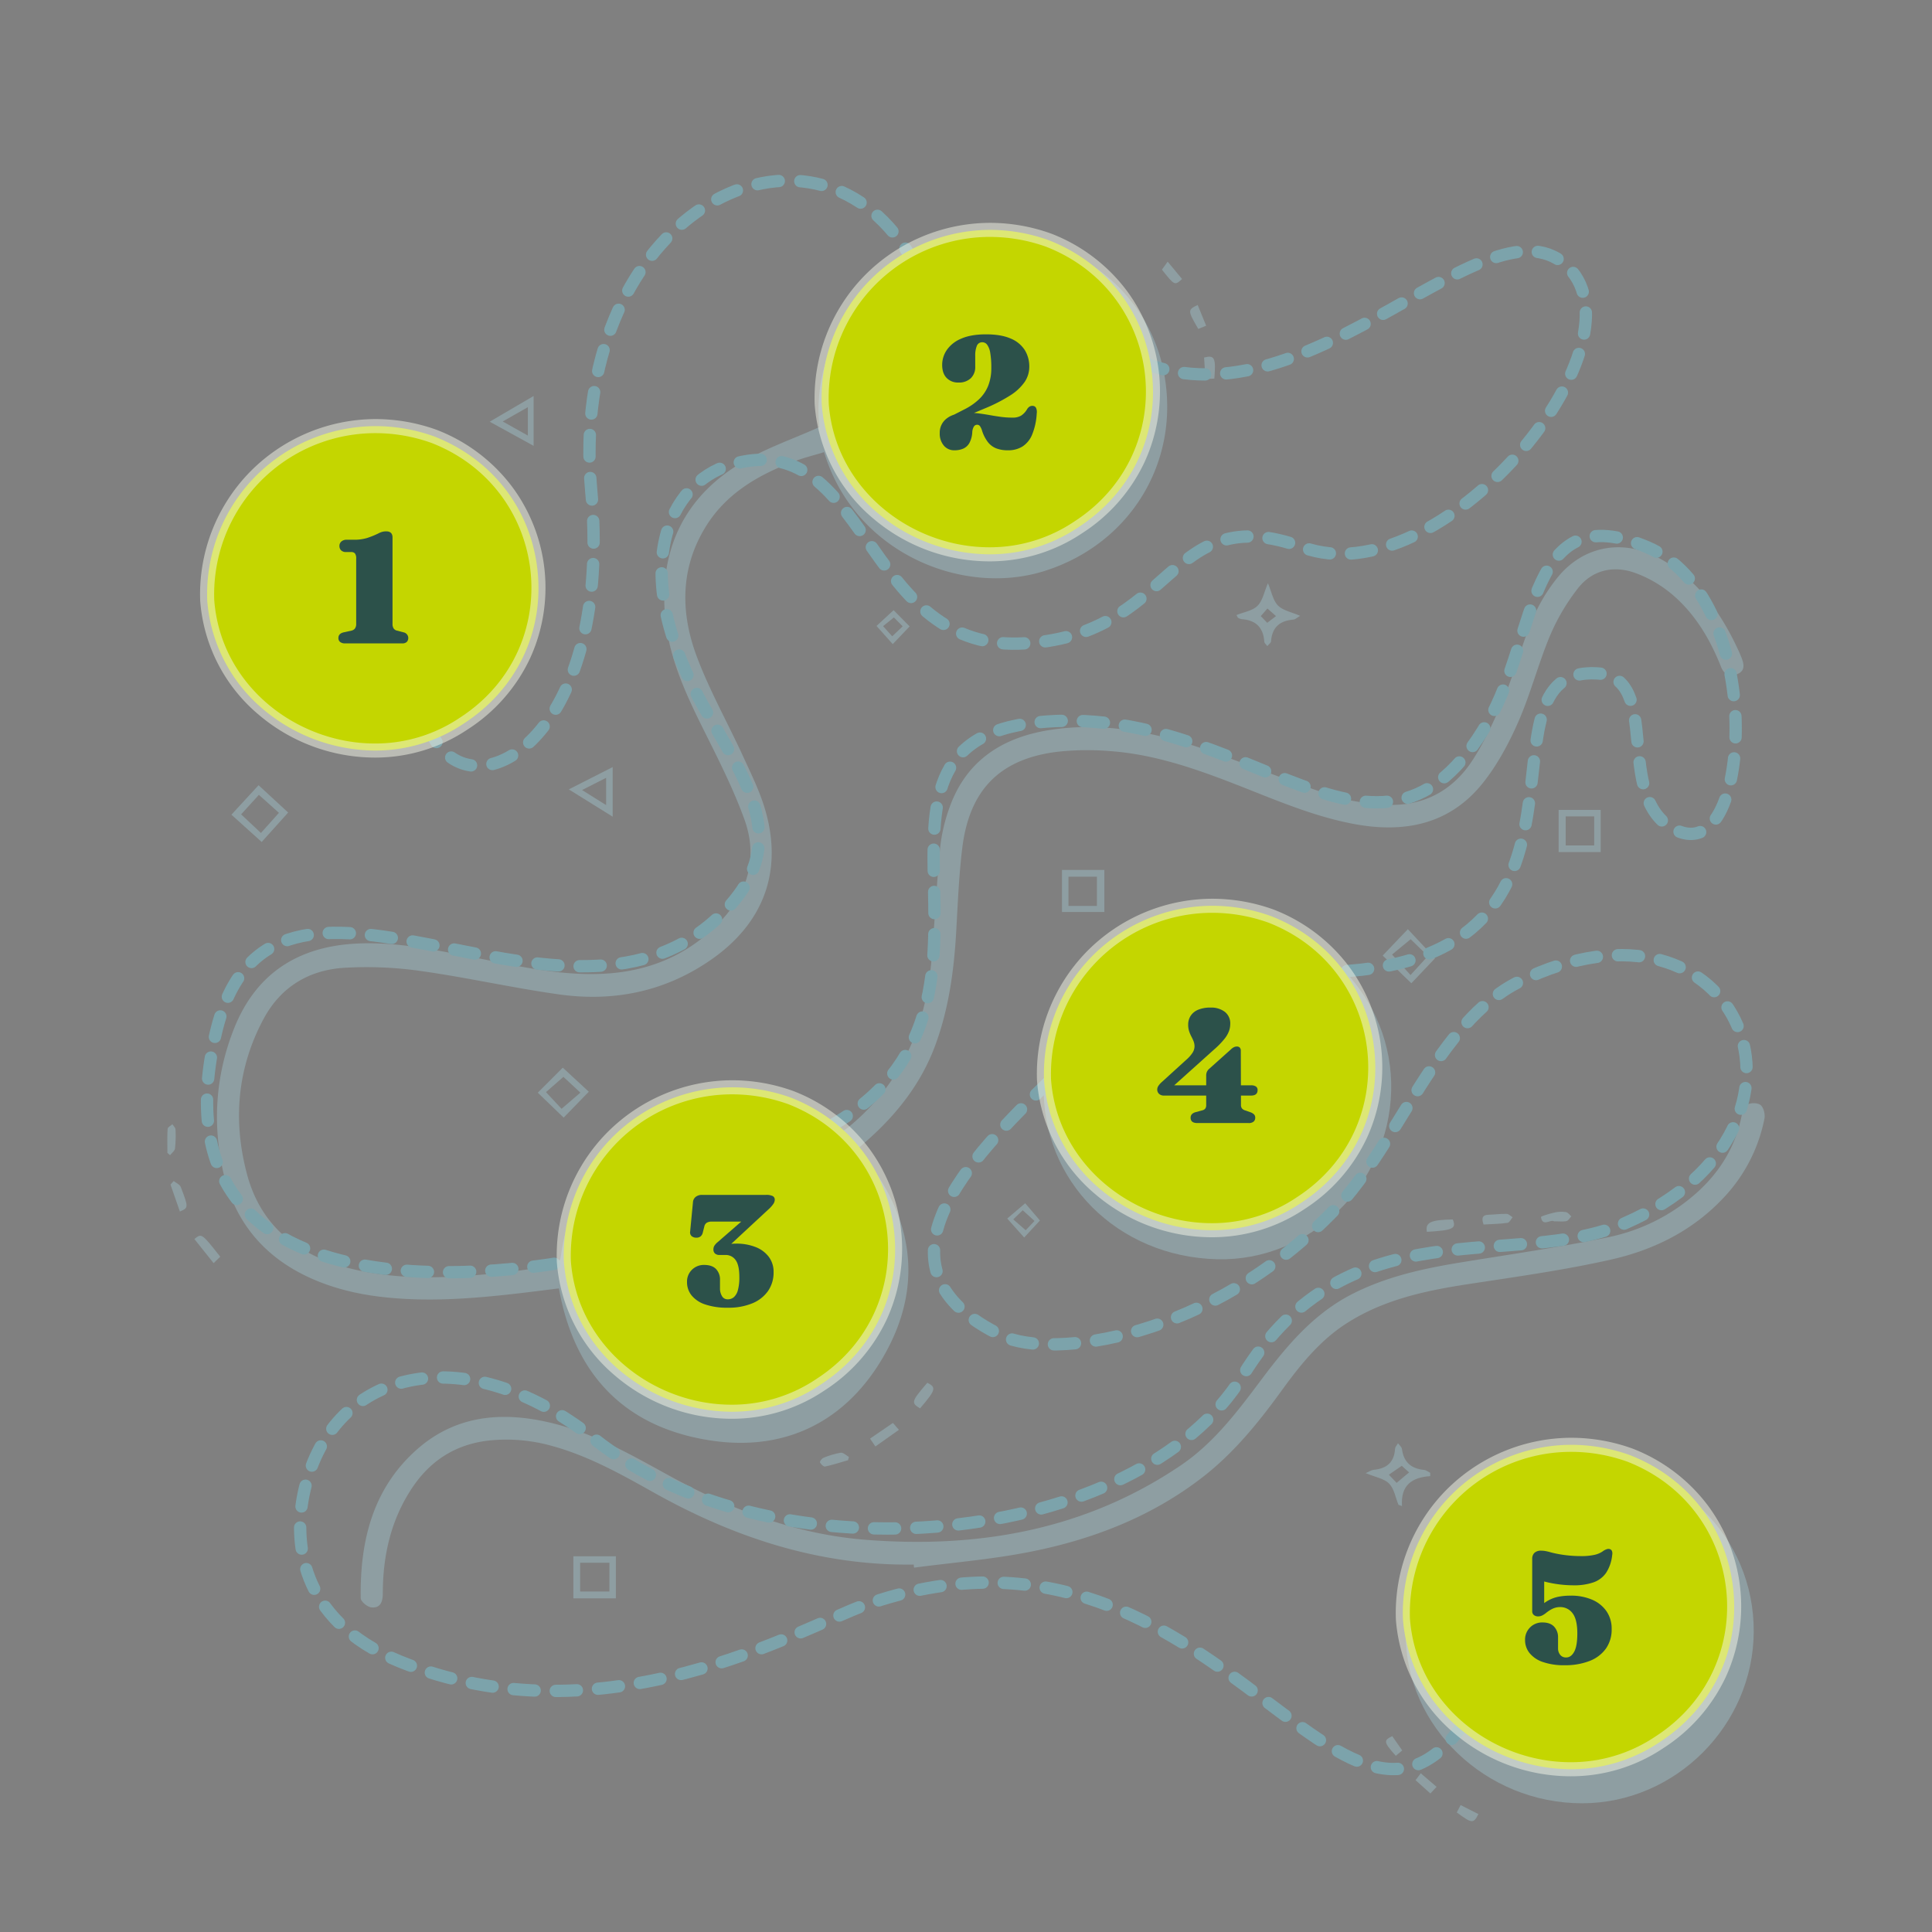 <svg xmlns="http://www.w3.org/2000/svg" viewBox="0 0 1097.398 1097.398">
  <rect x="0" y="0" width="1097.398" height="1097.398" fill="#808080" stroke="none"/>
  <defs>
    <style>
      .cls-1 {
        opacity: 0.3;
      }

      .cls-2 {
        fill: #aee4f0;
      }

      .cls-3, .cls-4, .cls-5 {
        fill: none;
        stroke: #7ca3ab;
        stroke-linecap: round;
        stroke-linejoin: round;
        stroke-width: 7px;
      }

      .cls-4 {
        stroke-dasharray: 12.236 12.236;
      }

      .cls-5 {
        stroke-dasharray: 12;
      }

      .cls-6 {
        fill: #c4d600;
      }

      .cls-7 {
        fill: #2c514a;
      }

      .cls-8 {
        fill: #f6f8eb;
        opacity: 0.5;
      }

      /* Sequential ripple for steps */
      #step-1, #step-2, #step-3, #step-4, #step-5 {
        transform-box: fill-box;
        transform-origin: center;
        animation-name: ripple;
        animation-duration: 7s;
        animation-iteration-count: infinite;
        animation-timing-function: ease-out;
      }
      #step-1 { animation-delay: 0.6s; }
      #step-2 { animation-delay: 1.2s; }
      #step-3 { animation-delay: 1.8s; }
      #step-4 { animation-delay: 2.4s; }
      #step-5 { animation-delay: 3s; }

      @keyframes ripple {
        0% { transform: scale(1); opacity: 0.45; }
        42%, 100% { transform: scale(1.7); opacity: 0.0; }
      }

      /* Subtle motion on dashed orbits */
      @keyframes dash {
        to { stroke-dashoffset: -200; }
      }
      .cls-4, .cls-5 {
        animation: dash 30s ease-in-out infinite alternate;
      }

      /* Gentle, pseudo-random twinkle for small filled accents */
      @keyframes twinkle {
        0%, 80%, 100% { opacity: 0.5; }
        85% { opacity: 0.7; }
        90% { opacity: 0.4; }
        95% { opacity: 0.65; }
      }
      @keyframes spin {
        from { transform: rotate(0deg); }
        to { transform: rotate(360deg); }
      }
      /* Staggered groups using nth-of-type patterns */
      g .cls-2:nth-of-type(3n) {
        transform-box: fill-box; transform-origin: center;
        animation: twinkle 11s ease-in-out infinite, spin 48s linear infinite;
        animation-delay: 2s, 0s;
      }
      g .cls-2:nth-of-type(5n) {
        transform-box: fill-box; transform-origin: center;
        animation: twinkle 13s ease-in-out infinite, spin 60s linear infinite;
        animation-delay: 4s, 0s;
      }
      g .cls-2:nth-of-type(7n) {
        transform-box: fill-box; transform-origin: center;
        animation: twinkle 17s ease-in-out infinite, spin 72s linear infinite;
        animation-delay: 1s, 0s;
      }
    </style>
  </defs>
  <g id="Layer_4" data-name="Layer 4">
    <g>
      <g class="cls-1">
        <path class="cls-2" d="M465.347,242.615c-5.578-57.056,40.391-104.022,92.486-107.764,50.287-3.613,94.052,28.945,103.268,76.664,9.688,50.159-18.627,97.26-67.746,112.8-46.943,14.852-108.129-10.584-125.266-67.476-5.606,1.708-11.336,3.131-16.829,5.186-20.2,7.556-38.477,17.974-50.236,36.894-14.8,23.808-14.573,49.326-5.077,74.421,7.322,19.352,17.578,37.582,26.231,56.448,4.561,9.943,9.482,19.89,12.511,30.337,10.108,34.858-.948,64.319-30.878,85.078-26.15,18.136-55.3,23.985-86.308,19.635-26.27-3.685-52.228-9.6-78.5-13.29a216.083,216.083,0,0,0-43.67-1.806c-19.993,1.285-35.941,10.937-45.651,29.081-14.986,28.007-17.42,57.824-9.415,87.991,8.544,32.2,32.367,48.206,63.672,54.849,28.319,6.009,56.692,3.934,85.076.793,7.651-.847,15.243-2.275,22.905-2.942,4.418-.385,6.126-2.075,6.733-6.55,5.885-43.38,37.034-77,79.921-85.605,25.763-5.167,50.27-.978,72.373,13.635,4.841,3.2,7.5,2.126,11.331-1.039,29.757-24.566,43.571-56.991,46.8-94.582,1.828-21.276,2.865-42.623,4.928-63.874a96.89,96.89,0,0,1,5.372-22.954c9.579-26.822,30.352-39.847,57.278-43.968,31.085-4.758,60.96,1.677,90.116,11.912,23.223,8.153,46.04,17.493,69.385,25.26,9.712,3.232,20.272,4.667,30.546,5.3,21.387,1.322,38.53-7.789,49.917-25.555,7.406-11.556,13.1-24.354,18.387-37.085,5.743-13.833,9.483-28.5,15.325-42.287a99.568,99.568,0,0,1,14.773-24.587c14.771-17.754,37.077-21.5,57.386-10.466,20.866,11.334,34.084,29.5,44.056,50.428.993,2.083,1.94,4.194,2.769,6.345,1.429,3.708,1.945,7.352-2.7,9.15-4.369,1.691-7.357.094-9.1-4.315-6.093-15.421-14.485-29.56-27.024-40.437a69.66,69.66,0,0,0-22.085-12.94c-12.229-4.279-24.169-1.419-32.275,9.07a119.562,119.562,0,0,0-15.679,26.655c-6.664,15.95-11,32.887-17.918,48.711-5.338,12.22-11.831,24.394-20.074,34.8-18.865,23.805-44.721,28.871-73.406,23.5-24.018-4.493-46.227-14.405-68.824-23.155-22.3-8.637-44.917-16.339-68.954-18.184a159.257,159.257,0,0,0-29.361.185c-33.359,3.652-51.205,21.209-55.321,54.709-1.968,16.017-2.561,32.212-3.5,48.343-1.266,21.811-4.257,43.284-11.875,63.882-8.152,22.041-22.338,39.772-39.867,55.054-1.43,1.247-2.842,2.512-4.161,3.68,30.993,36.413,38.663,76.384,14.591,118.057-21.261,36.807-55.666,54.06-98.063,47.617-48.531-7.374-77.447-37.067-86.252-86.4-7.994.985-16.147,2.052-24.316,2.984-25.474,2.907-50.981,4.832-76.592,1.831-14.416-1.69-28.351-5.119-41.582-11.31-26.053-12.191-42.241-32.488-48.348-60.317-6.038-27.52-4.086-54.791,6.423-81.082,12.429-31.095,36.36-46.225,69.154-47.957,21.713-1.147,42.9,3.2,64.09,7.262,25.67,4.925,51.175,11.355,77.666,9.793,25.487-1.5,47.493-10.968,65.128-29.548,15.717-16.559,21.571-36.419,13.741-58.029-6.517-17.991-15.349-35.2-23.9-52.384-10.348-20.8-19.765-41.83-21.36-65.378-2.525-37.268,12.088-66.239,44.175-85.217C435.19,254.531,450.272,249.373,465.347,242.615Z"/>
        <path class="cls-2" d="M691.512,715.275c-56.822-1.326-99.95-44.547-98.688-98.9,1.225-52.786,48.4-96.2,103.08-94.88,53.17,1.287,95.66,45.515,94.308,98.166C788.84,673.081,744.021,716.5,691.512,715.275Z"/>
        <path class="cls-2" d="M996.146,926.735c-.189,53.2-44.456,97.518-97.446,97.551-54.78.034-100.375-43.673-100.215-96.065.161-52.8,46.332-98.355,99.505-98.185C953.075,830.212,996.338,872.832,996.146,926.735Z"/>
        <path class="cls-2" d="M519,888.7c-53.1.738-101.571-15.117-147.354-40.75-18.468-10.34-36.934-20.752-57.528-26.467a95.227,95.227,0,0,0-36.561-3.226c-18.862,2.146-33.249,11.468-43.583,27.08-11.964,18.076-16.516,38.35-16.532,59.759,0,4.816-1.411,8.451-6.531,7.922-2.25-.233-5.991-3.345-6.019-5.2-.491-32.341,6.743-62.278,31.985-84.57,22.06-19.481,48.393-21.7,76.076-15.055,24.084,5.783,45.3,18,66.711,29.753,35.1,19.268,71.942,33.537,112.15,36.677,64.04,5,124.661-5.566,178.924-42.316,18.83-12.753,32.262-30.706,45.656-48.572,14.3-19.069,29.4-37.175,51.063-48.4,19.575-10.141,40.766-14.757,62.307-18.277,27.88-4.555,55.884-8.551,83.53-14.264a107.7,107.7,0,0,0,49.67-24.6c13.624-11.942,22.672-26.451,26.287-44.324.49-2.423,1.8-5.517,3.689-6.585,1.856-1.047,5.844-.837,7.262.524,1.652,1.584,2.5,5.21,2.023,7.618a90.843,90.843,0,0,1-24.1,45.842c-17.362,18.17-39.236,28.837-63.095,34.208-26.776,6.027-54.084,9.791-81.251,13.952-24.125,3.7-47.683,8.727-68.642,22.089-15.593,9.942-26.832,24.127-37.474,38.8-13.046,17.984-26.967,35.123-44.653,48.811-29.425,22.771-63.289,35.663-99.354,42.615-21.266,4.1-42.979,5.882-64.491,8.707Q519.081,889.578,519,888.7Z"/>
        <path class="cls-2" d="M325.679,907.871v-23.9h24.145v23.9Zm20.473-20.2H329.537v16.309h16.615Z"/>
        <path class="cls-2" d="M720.2,331.277c2.076,4.9,2.889,9.764,5.721,12.655,2.793,2.851,7.629,3.7,12.606,5.884-1.7.953-2.777,2.037-3.94,2.135-7.633.644-12.006,4.374-12.606,12.262-.075.978-1.382,1.862-2.119,2.79-.6-.839-1.679-1.647-1.739-2.523-.544-8.024-4.779-12.2-12.746-12.769a5.691,5.691,0,0,1-2.124-.793c-.278-.147-.387-.611-.938-1.56,4.118-1.684,9.077-2.415,11.96-5.255C717.18,341.238,718.028,336.281,720.2,331.277Zm.864,23.8-2.193-.6,5.906-4.526-6-5.305,2.457-.529-6.14,7.053-.19-2.51Z"/>
        <path class="cls-2" d="M812.385,838.471c-10.309.655-16.855,5.105-16.027,16.989l-2.025-.7c-1.683-4.112-2.422-9.163-5.315-12.072s-7.945-3.684-13.328-5.926c2.137-.922,3.291-1.776,4.512-1.887,7.358-.672,11.722-4.19,12.2-11.919.068-1.094,1.094-2.129,1.677-3.191.778,1.082,2.1,2.1,2.246,3.257.96,7.478,5.223,11.183,12.562,11.9,1.212.118,2.343,1.075,3.512,1.644Zm-19.078,3.806c2.277-1.917,4.813-4.05,7.063-5.943l-5.806-5.214,1.706,1.453-7.364,5.074C790.57,839.4,792.519,841.449,793.307,842.277Z"/>
        <path class="cls-2" d="M885.321,484V460.021H909.2V484Zm4.017-20.286v16.5h16.181v-16.5Z"/>
        <path class="cls-2" d="M627.3,494.126v23.908H603.215V494.126Zm-4.246,20.449v-16.6H606.906v16.6Z"/>
        <path class="cls-2" d="M131.435,462.746c5.453-5.916,10.12-10.98,15.434-16.744l16.817,15.524-15.043,16.741Zm16.775,10.378L158.436,461.7l-11.391-10.2-10.082,11.065C140.833,466.2,144.282,469.438,148.21,473.124Z"/>
        <path class="cls-2" d="M785.374,542.77l14.3-14.988,15.461,16.526-13.477,14.205Zm15.892-9.272-10.551,8.683,10.475,11.65,9.888-10.817Z"/>
        <path class="cls-2" d="M334.458,620.112l-14.3,14.716-14.7-14.169,14.213-14.221Zm-15.484,9.7,10.68-9.18c-3.653-3.4-6.846-6.37-9.626-8.957l-9.9,8.664Z"/>
        <path class="cls-2" d="M348.011,435.7V463.9l-24.939-15.523Zm-17.386,13.057,13.65,8.528V441.82Z"/>
        <path class="cls-2" d="M303.1,253.253l-24.961-13.719L303.1,224.921ZM299.822,231.3l-14.27,8.1,14.27,7.989Z"/>
        <path class="cls-2" d="M590.707,693.247l-8.959,9.684-9.633-10.782,10.206-8.7Zm-8.105,5.531,5-5.264-6.683-6.077-5.374,5.173Z"/>
        <path class="cls-2" d="M507.572,346.579l9.118,9.23-9.605,10.071-9.227-10.334Zm5.138,9.178-4.969-5.045-6.136,4.957,5.192,5.748Z"/>
        <path class="cls-2" d="M882.668,693.722c-1.879-1.247-6.541,3.324-7.367-2.406-.074-.513,5.09-2.007,7.913-2.636a16.927,16.927,0,0,1,6.3-.179c1.116.184,2.035,1.563,3.043,2.4-.919.94-1.713,2.462-2.785,2.693C887.756,694.032,885.576,693.722,882.668,693.722Z"/>
        <path class="cls-2" d="M842.687,695.552c-1.135-3.28-1.1-5.43,2.9-5.568,3.413-.118,6.825-.575,10.228-.493,1.145.028,2.26,1.251,3.388,1.927-.964,1.108-1.817,3.031-2.912,3.181C851.838,695.21,847.309,695.278,842.687,695.552Z"/>
        <path class="cls-2" d="M494.19,817.141l13-8.911,3.414,3.922-13.367,9.462Z"/>
        <path class="cls-2" d="M98.638,670.818c1.387,1.116,3.5,1.956,4.047,3.393,4.49,11.771,4.4,11.8-.51,13.963-1.8-5.151-3.571-10.245-5.347-15.338Q97.732,671.827,98.638,670.818Z"/>
        <path class="cls-2" d="M110.4,703.782c4.132-3.358,4.132-3.358,14.7,10.044l-3.761,3.663C117.139,712.233,113.764,708,110.4,703.782Z"/>
        <path class="cls-2" d="M810.483,699.7c-.964-5.395,2.052-6.776,14.716-7.06C827.315,697.874,825.4,698.815,810.483,699.7Z"/>
        <path class="cls-2" d="M481.7,829.429c-4.34,1.241-8.647,2.637-13.051,3.583-.812.174-2.327-1.3-2.888-2.354-.23-.43,1.025-2.238,1.924-2.581a45.826,45.826,0,0,1,9.853-2.908c1.414-.195,3.089,1.5,4.646,2.334Q481.944,828.466,481.7,829.429Z"/>
        <path class="cls-2" d="M522.6,799.988c-5.225-3.2-5.013-3.9,4.122-14.561C531.977,788.022,531.593,789.442,522.6,799.988Z"/>
        <path class="cls-2" d="M683.928,203.08c6.02-1.526,6.789.106,5.839,11.961l-5.063.272C684.426,210.929,684.174,206.966,683.928,203.08Z"/>
        <path class="cls-2" d="M95.083,654.847c0-4.547-.157-9.1.129-13.632.059-.945,1.757-1.786,2.7-2.675.623.987,1.738,1.954,1.778,2.964a64.431,64.431,0,0,1-.289,10.862c-.178,1.37-1.816,2.55-2.788,3.816Z"/>
        <path class="cls-2" d="M685.114,185.008l-4.481,1.839c-6.106-10.483-6.125-10.871-.322-13.618C681.883,177.084,683.444,180.911,685.114,185.008Z"/>
        <path class="cls-2" d="M671.433,158.478c-4.2,3.814-4.2,3.814-11.454-5.314.862-1.2,1.795-2.5,3.269-4.554C666.252,152.233,668.852,155.366,671.433,158.478Z"/>
        <path class="cls-2" d="M816.006,1014.955l-3.528,3.774-8.438-7.572L807,1007.23C809.959,1009.771,812.671,1012.1,816.006,1014.955Z"/>
        <path class="cls-2" d="M839.764,1030.42c-2.811,5.546-3.672,5.447-12.305-.935l2.18-4.2Z"/>
        <path class="cls-2" d="M790.822,986.142c1.958,2.809,3.677,5.275,5.666,8.13l-3.652,3.054C785.919,989.576,785.729,988.592,790.822,986.142Z"/>
      </g>
      <g>
        <path class="cls-3" d="M245.033,416.215a41.374,41.374,0,0,0,2.88,5.255"/>
        <path class="cls-4" d="M256.287,430.289c30.421,21.143,90.72-27.974,79.532-151.645C322.264,128.8,449.868,54.725,510.772,136.231"/>
        <path class="cls-3" d="M514.294,141.232q1.634,2.461,3.191,5.087"/>
      </g>
      <path class="cls-5" d="M649.35,206.034c95.974,37.72,196.753-99.227,241.58-54.085S817.87,339.387,739.883,310.86s-71.666,51.843-161,54.7S492.516,240.067,414.331,264.2c-33.318,10.282-59.058,57.477-15.412,135.823,24.144,43.342,53.7,79.085,9.148,121.024-90.914,85.59-253.99-66.414-285.367,65.211-42.052,176.408,189.1,131.911,201.571,130.1"/>
      <path class="cls-5" d="M470.7,640.145c123.266-67.831-3.02-217.1,118.217-229.8s193.568,108.143,256.16,0c28.924-49.974,21.763-129,90.682-99.488,32.583,13.951,47.734,55.858,49.863,93.751,2.109,37.561-8.6,79.97-34.575,66.49-35.238-18.286-6.1-86.35-43.713-88.6-75.287-4.51,18.6,162.089-148.887,169.448"/>
      <path class="cls-5" d="M597.009,613.251c-45.744,44.506-108.16,106.958-27.608,145.555,27.57,13.21,117.668,2.349,189.044-72.031,36.006-37.522,58.086-106.289,104.539-129.179,125.141-61.664,185.219,82.549,60.077,137.178-63.17,27.576-156.875-11.626-216.961,86.31S440.688,898.971,337.672,817.445C262.935,758.3,186.722,777.457,172.314,849.3c-4.867,24.267-3.906,70.558,54.685,94.39,116.415,47.353,228.255-19.263,264.372-32.019,195.7-69.119,268.118,169.875,340.264,67.1"/>
      <path class="cls-6" d="M212.925,426.316a99.437,99.437,0,0,1-63.492-23.486,89.533,89.533,0,0,1-31.728-61.736l-.009-.19A95.391,95.391,0,0,1,144.59,271.1a96.439,96.439,0,0,1,68.734-29.061,98.609,98.609,0,0,1,33.256,5.84l.114.042C279.911,260.93,301.85,289.6,305.381,324.6c3.514,34.812-12.172,67.108-41.958,86.391A89.947,89.947,0,0,1,212.925,426.316Z"/>
      <path class="cls-7" d="M193.731,312.583a3.461,3.461,0,0,1-.934-2.492,3.239,3.239,0,0,1,1.111-2.514,4.362,4.362,0,0,1,3.028-1h4a25.282,25.282,0,0,0,7.386-.935,49.007,49.007,0,0,0,6.721-2.714,10.078,10.078,0,0,1,2.2-.868,8.947,8.947,0,0,1,2.115-.244q3.6,0,3.6,3.515v48.95a4.644,4.644,0,0,0,.646,2.692,3.131,3.131,0,0,0,1.846,1.224l3.961,1.023a3.3,3.3,0,0,1,1.647,5.407,3.574,3.574,0,0,1-2.582.823H196.133a4.464,4.464,0,0,1-2.959-.823,2.811,2.811,0,0,1-.957-2.247q0-2.491,2.982-3.2l4.45-.979a3.367,3.367,0,0,0,1.98-1.224,4.412,4.412,0,0,0,.689-2.692V317.389a4.806,4.806,0,0,0-.689-3.026,2.817,2.817,0,0,0-2.246-.8h-2.715A3.894,3.894,0,0,1,193.731,312.583Z"/>
      <path class="cls-6" d="M561.967,314.86a99.436,99.436,0,0,1-63.491-23.487,89.531,89.531,0,0,1-31.728-61.736l-.01-.19a95.4,95.4,0,0,1,26.9-69.81,96.438,96.438,0,0,1,68.732-29.06,98.632,98.632,0,0,1,33.256,5.839l.113.042c33.217,13.014,55.157,41.679,58.689,76.68,3.513,34.812-12.173,67.108-41.959,86.391A89.946,89.946,0,0,1,561.967,314.86Z"/>
      <path class="cls-7" d="M533.784,245.983a10.035,10.035,0,0,1,4.094-8.389q4.095-3.137,11.882-3.137a49.341,49.341,0,0,1,6.631.423q3.114.423,6.1.957t6.1.956a48.972,48.972,0,0,0,6.586.423A9.119,9.119,0,0,0,580,236.081a10.65,10.65,0,0,0,3.361-3.582,4.311,4.311,0,0,1,1.535-1.6,3.119,3.119,0,0,1,1.8-.356,2.137,2.137,0,0,1,1.758,1.09,5.528,5.528,0,0,1,.423,3.182,36.628,36.628,0,0,1-2.67,12.171,14.541,14.541,0,0,1-5.54,6.7,15.361,15.361,0,0,1-8.121,2.091,18.492,18.492,0,0,1-6.519-1.045,11.212,11.212,0,0,1-4.762-3.449,21.068,21.068,0,0,1-3.4-6.5,8.862,8.862,0,0,0-1.313-2.848,2.025,2.025,0,0,0-1.58-.668,2.115,2.115,0,0,0-1.779,1,6.97,6.97,0,0,0-.935,3.27,14.558,14.558,0,0,1-1.6,6.03,7.527,7.527,0,0,1-3.449,3.226,12.374,12.374,0,0,1-5.139.979,7.579,7.579,0,0,1-5.942-2.647A10.415,10.415,0,0,1,533.784,245.983Zm8.99-7.032-3.027-2.314,8.189-4.183a34.613,34.613,0,0,0,8.232-5.74,21.677,21.677,0,0,0,5.14-7.61,27.008,27.008,0,0,0,1.758-10.146,47.976,47.976,0,0,0-.6-8.521,10.743,10.743,0,0,0-1.735-4.606,3.4,3.4,0,0,0-2.738-1.424,3.188,3.188,0,0,0-3.136,2.047,14.183,14.183,0,0,0-.913,5.651v6.186a8.708,8.708,0,0,1-2.514,6.541,9.626,9.626,0,0,1-7.009,2.448,8.9,8.9,0,0,1-6.742-2.626q-2.514-2.625-2.514-7.387a15.005,15.005,0,0,1,2.648-8.5,18.482,18.482,0,0,1,8.166-6.408q5.516-2.447,14.106-2.448,8.5,0,13.929,2.359a17.182,17.182,0,0,1,8.032,6.519,17.544,17.544,0,0,1,2.6,9.5,15.409,15.409,0,0,1-2.67,8.722,28.437,28.437,0,0,1-8.3,7.676,91.7,91.7,0,0,1-14.441,7.365Z"/>
      <path class="cls-6" d="M415.5,801.881a99.441,99.441,0,0,1-63.493-23.487,89.533,89.533,0,0,1-31.728-61.736l-.009-.19a95.4,95.4,0,0,1,26.9-69.81A96.438,96.438,0,0,1,415.9,617.6a98.628,98.628,0,0,1,33.256,5.839l.114.043c33.216,13.013,55.156,41.679,58.687,76.679,3.514,34.813-12.172,67.108-41.958,86.391A89.945,89.945,0,0,1,415.5,801.881Z"/>
      <path class="cls-7" d="M413.018,708.707l-1.514-1.469a16.584,16.584,0,0,1,1.914-.445q1.023-.177,2.18-.289t2.449-.111a29.449,29.449,0,0,1,11.168,1.958,17.116,17.116,0,0,1,7.5,5.585,14.126,14.126,0,0,1,2.691,8.655,18.318,18.318,0,0,1-3.136,10.68,20.246,20.246,0,0,1-8.946,7.031,35.02,35.02,0,0,1-13.861,2.492,38.445,38.445,0,0,1-12.949-1.869,16.625,16.625,0,0,1-7.721-5.162,11.918,11.918,0,0,1-2.558-7.521,9.366,9.366,0,0,1,2.8-7.008,9.548,9.548,0,0,1,6.942-2.737q4.494,0,6.742,2.336a8.58,8.58,0,0,1,2.248,6.208V731.8a8.166,8.166,0,0,0,1.135,4.406,3.59,3.59,0,0,0,3.226,1.824,5.257,5.257,0,0,0,3.559-1.268,8.222,8.222,0,0,0,2.269-4.049,27.2,27.2,0,0,0,.8-7.321q0-6.764-2.113-9.656a6.8,6.8,0,0,0-5.807-2.893h-3.2a3.876,3.876,0,0,1-2.713-.823,3.019,3.019,0,0,1-.89-2.336,4.037,4.037,0,0,1,.511-2.047,8.673,8.673,0,0,1,1.846-2.047l19.8-17.222.535,5.518H404.34a5.44,5.44,0,0,0-2.893.645,3.277,3.277,0,0,0-1.379,2.114l-.89,3.516a3.917,3.917,0,0,1-1.18,2.069,3.638,3.638,0,0,1-2.513.779,3.916,3.916,0,0,1-2.625-.868,2.869,2.869,0,0,1-.846-2.648l1.6-16.643a4.22,4.22,0,0,1,1.559-3.026,5.71,5.71,0,0,1,3.693-1.112h36.178a8.2,8.2,0,0,1,3.871.668,2.279,2.279,0,0,1,1.158,2.135,4.516,4.516,0,0,1-.734,2.225,17.819,17.819,0,0,1-3.094,3.427Z"/>
      <path class="cls-6" d="M688.24,698.774a99.44,99.44,0,0,1-63.492-23.487,89.526,89.526,0,0,1-31.727-61.736l-.01-.19a95.4,95.4,0,0,1,26.894-69.81,96.446,96.446,0,0,1,68.734-29.06,98.619,98.619,0,0,1,33.257,5.84l.113.042c33.217,13.014,55.156,41.679,58.687,76.68,3.513,34.812-12.171,67.107-41.958,86.391A89.953,89.953,0,0,1,688.24,698.774Z"/>
      <path class="cls-7" d="M673.83,601.951a18.987,18.987,0,0,0,3.516-3.938,6.822,6.822,0,0,0,1.156-3.627,7.916,7.916,0,0,0-.533-2.915,26.531,26.531,0,0,0-1.269-2.736,19.087,19.087,0,0,1-1.268-3,11.884,11.884,0,0,1-.534-3.716,9.124,9.124,0,0,1,1.4-5.007,9.258,9.258,0,0,1,4.227-3.448,17.653,17.653,0,0,1,7.1-1.246,12.7,12.7,0,0,1,8.1,2.425,8.3,8.3,0,0,1,3.07,6.92,12.512,12.512,0,0,1-.623,3.76,15.77,15.77,0,0,1-2.58,4.562,46.1,46.1,0,0,1-5.964,6.14l-25.721,23.1-1.157-2.759h47.927a4.831,4.831,0,0,1,2.647.645,2.279,2.279,0,0,1,1,2.07q0,3.114-3.738,3.114H661.192a3.951,3.951,0,0,1-2.848-.979,3.347,3.347,0,0,1-1.024-2.536,3.706,3.706,0,0,1,.6-1.891,11.588,11.588,0,0,1,2.114-2.381Zm11.3,8.989a5.1,5.1,0,0,1,.423-2.159,4.945,4.945,0,0,1,1.223-1.624l12.283-10.991a7.209,7.209,0,0,1,1.98-1.424,4.123,4.123,0,0,1,1.535-.312,2.2,2.2,0,0,1,1.624.6,2.654,2.654,0,0,1,.6,1.936l.089,30.571a3.153,3.153,0,0,0,.579,2.07,3.548,3.548,0,0,0,1.6,1.045l3.027,1.068a5.6,5.6,0,0,1,2.158,1.224,2.563,2.563,0,0,1,.734,1.892,2.873,2.873,0,0,1-.913,2.247,4.2,4.2,0,0,1-2.87.823h-29.1q-3.828,0-3.828-3.026,0-2.358,2.848-3.16l3.916-1.068a2.958,2.958,0,0,0,1.58-.979,3.35,3.35,0,0,0,.512-2.046Z"/>
      <path class="cls-6" d="M892.1,1004.949a99.439,99.439,0,0,1-63.492-23.486,89.532,89.532,0,0,1-31.727-61.736l-.01-.19a95.394,95.394,0,0,1,26.9-69.81,96.438,96.438,0,0,1,68.733-29.06,98.637,98.637,0,0,1,33.256,5.839l.113.043c33.217,13.013,55.156,41.679,58.687,76.679,3.514,34.813-12.172,67.108-41.958,86.391A89.945,89.945,0,0,1,892.1,1004.949Z"/>
      <path class="cls-7" d="M866.255,931.578a9.7,9.7,0,0,1,2.848-7.187,9.592,9.592,0,0,1,7.031-2.825q4.4,0,6.631,2.4a8.748,8.748,0,0,1,2.224,6.185v6.186a5.707,5.707,0,0,0,1.18,3.582,4.082,4.082,0,0,0,3.448,1.535q2.759,0,4.539-3.248t1.781-10.369q0-7.965-2.693-11.481a8.6,8.6,0,0,0-7.186-3.515,9.6,9.6,0,0,0-2.6.356,11.418,11.418,0,0,0-2.558,1.09,22.1,22.1,0,0,0-2.8,1.936,11.591,11.591,0,0,1-2.358,1.49,5.32,5.32,0,0,1-2.136.423,3.774,3.774,0,0,1-2.292-.734,2.7,2.7,0,0,1-1-2.336V885.476a4.637,4.637,0,0,1,1.245-3.427,5.423,5.423,0,0,1,3.961-1.245,13.522,13.522,0,0,1,2.224.2,28.879,28.879,0,0,1,3.072.734q2.313.624,5.117,1.113t5.852.756q3.048.267,6.03.267a33.776,33.776,0,0,0,8.01-.734,13.3,13.3,0,0,0,4.45-1.891,7.867,7.867,0,0,1,2.625-1.358,2.873,2.873,0,0,1,1.646.067,1.928,1.928,0,0,1,1.024.957,3.836,3.836,0,0,1,.177,2.292,22.684,22.684,0,0,1-3.425,10.123,14.546,14.546,0,0,1-7.232,5.474,33.463,33.463,0,0,1-11.325,1.669,66.813,66.813,0,0,1-15.086-1.78,36.261,36.261,0,0,1-6.052-1.958l4.494-5.474v22.3l-2.669-.846a27.756,27.756,0,0,1,5.139-3.716,19.942,19.942,0,0,1,5.563-2.024,34.793,34.793,0,0,1,7.008-.623,29.96,29.96,0,0,1,12.216,2.314,18.855,18.855,0,0,1,8.144,6.563,17.317,17.317,0,0,1,2.915,10.035,18.728,18.728,0,0,1-3.316,11.236,20.386,20.386,0,0,1-9.323,6.987,37.908,37.908,0,0,1-14.017,2.38,36.143,36.143,0,0,1-12.527-1.868,16.433,16.433,0,0,1-7.5-5.1A11.658,11.658,0,0,1,866.255,931.578Z"/>
    </g>
    <path id="step-1" class="cls-8" d="M213.324,246.034a94.634,94.634,0,0,1,31.91,5.606c67.428,26.417,76.946,116.543,16.015,155.989a85.781,85.781,0,0,1-48.324,14.688c-44.414,0-87.572-32.912-91.231-81.524a91.6,91.6,0,0,1,91.63-94.759m0-8v0h0a100.462,100.462,0,0,0-71.6,30.272A99.362,99.362,0,0,0,113.7,341.014l0,.19.014.19a93.505,93.505,0,0,0,33.124,64.481,102.088,102.088,0,0,0,66.085,24.442A94.008,94.008,0,0,0,265.66,414.3,96.773,96.773,0,0,0,301.144,373.8a96.258,96.258,0,0,0-9.871-96.821,97.283,97.283,0,0,0-43.12-32.785l-.113-.044-.114-.041a102.613,102.613,0,0,0-34.6-6.072Z"/>
    <path id="step-2" class="cls-8" d="M562.366,134.577a94.635,94.635,0,0,1,31.911,5.606c67.428,26.418,76.945,116.543,16.015,155.989a85.781,85.781,0,0,1-48.324,14.688c-44.415,0-87.573-32.912-91.232-81.523a91.6,91.6,0,0,1,91.63-94.76m0-8h0a100.465,100.465,0,0,0-71.6,30.272,99.366,99.366,0,0,0-28.027,72.708l.005.19.014.19a93.509,93.509,0,0,0,33.124,64.482,102.09,102.09,0,0,0,66.086,24.441A94,94,0,0,0,614.7,302.845a96.774,96.774,0,0,0,35.483-40.505,96.265,96.265,0,0,0-9.871-96.821A97.294,97.294,0,0,0,597.2,132.734l-.112-.044-.114-.041a102.619,102.619,0,0,0-34.6-6.072Z"/>
    <path id="step-3" class="cls-8" d="M415.9,621.6a94.643,94.643,0,0,1,31.911,5.606c67.427,26.417,76.945,116.543,16.014,155.989A85.775,85.775,0,0,1,415.5,797.881c-44.415,0-87.573-32.912-91.232-81.524A91.6,91.6,0,0,1,415.9,621.6m0-8h0a100.466,100.466,0,0,0-71.6,30.272,99.365,99.365,0,0,0-28.026,72.708l0,.19.014.19a93.505,93.505,0,0,0,33.124,64.481A102.089,102.089,0,0,0,415.5,805.881a94,94,0,0,0,52.734-16.014,96.776,96.776,0,0,0,35.485-40.506,96.256,96.256,0,0,0-9.871-96.82,97.28,97.28,0,0,0-43.121-32.786l-.113-.044-.113-.041a102.623,102.623,0,0,0-34.6-6.072Z"/>
    <path id="step-4" class="cls-8" d="M688.638,518.491a94.635,94.635,0,0,1,31.911,5.606c67.429,26.418,76.946,116.543,16.015,155.989a85.778,85.778,0,0,1-48.324,14.688c-44.414,0-87.572-32.911-91.231-81.523a91.6,91.6,0,0,1,91.629-94.76m0-8h0a100.465,100.465,0,0,0-71.6,30.272,99.371,99.371,0,0,0-28.026,72.708l.005.19.014.19a93.509,93.509,0,0,0,33.124,64.482,102.087,102.087,0,0,0,66.085,24.441,94.005,94.005,0,0,0,52.735-16.014,96.783,96.783,0,0,0,35.485-40.506,96.263,96.263,0,0,0-9.871-96.82,97.3,97.3,0,0,0-43.121-32.786l-.113-.044-.114-.04a102.59,102.59,0,0,0-34.6-6.073Z"/>
    <path id="step-5" class="cls-8" d="M892.5,824.667a94.639,94.639,0,0,1,31.911,5.606c67.428,26.417,76.945,116.543,16.015,155.989A85.781,85.781,0,0,1,892.1,1000.95c-44.415,0-87.573-32.912-91.232-81.524a91.6,91.6,0,0,1,91.63-94.759m0-8h0a100.463,100.463,0,0,0-71.6,30.272,99.362,99.362,0,0,0-28.027,72.708l0,.19.014.19a93.505,93.505,0,0,0,33.124,64.481A102.091,102.091,0,0,0,892.1,1008.95a94.01,94.01,0,0,0,52.735-16.014,96.78,96.78,0,0,0,35.484-40.506,96.258,96.258,0,0,0-9.871-96.821,97.286,97.286,0,0,0-43.121-32.785l-.112-.044-.114-.041a102.623,102.623,0,0,0-34.6-6.072Z"/>
  </g>
</svg>
